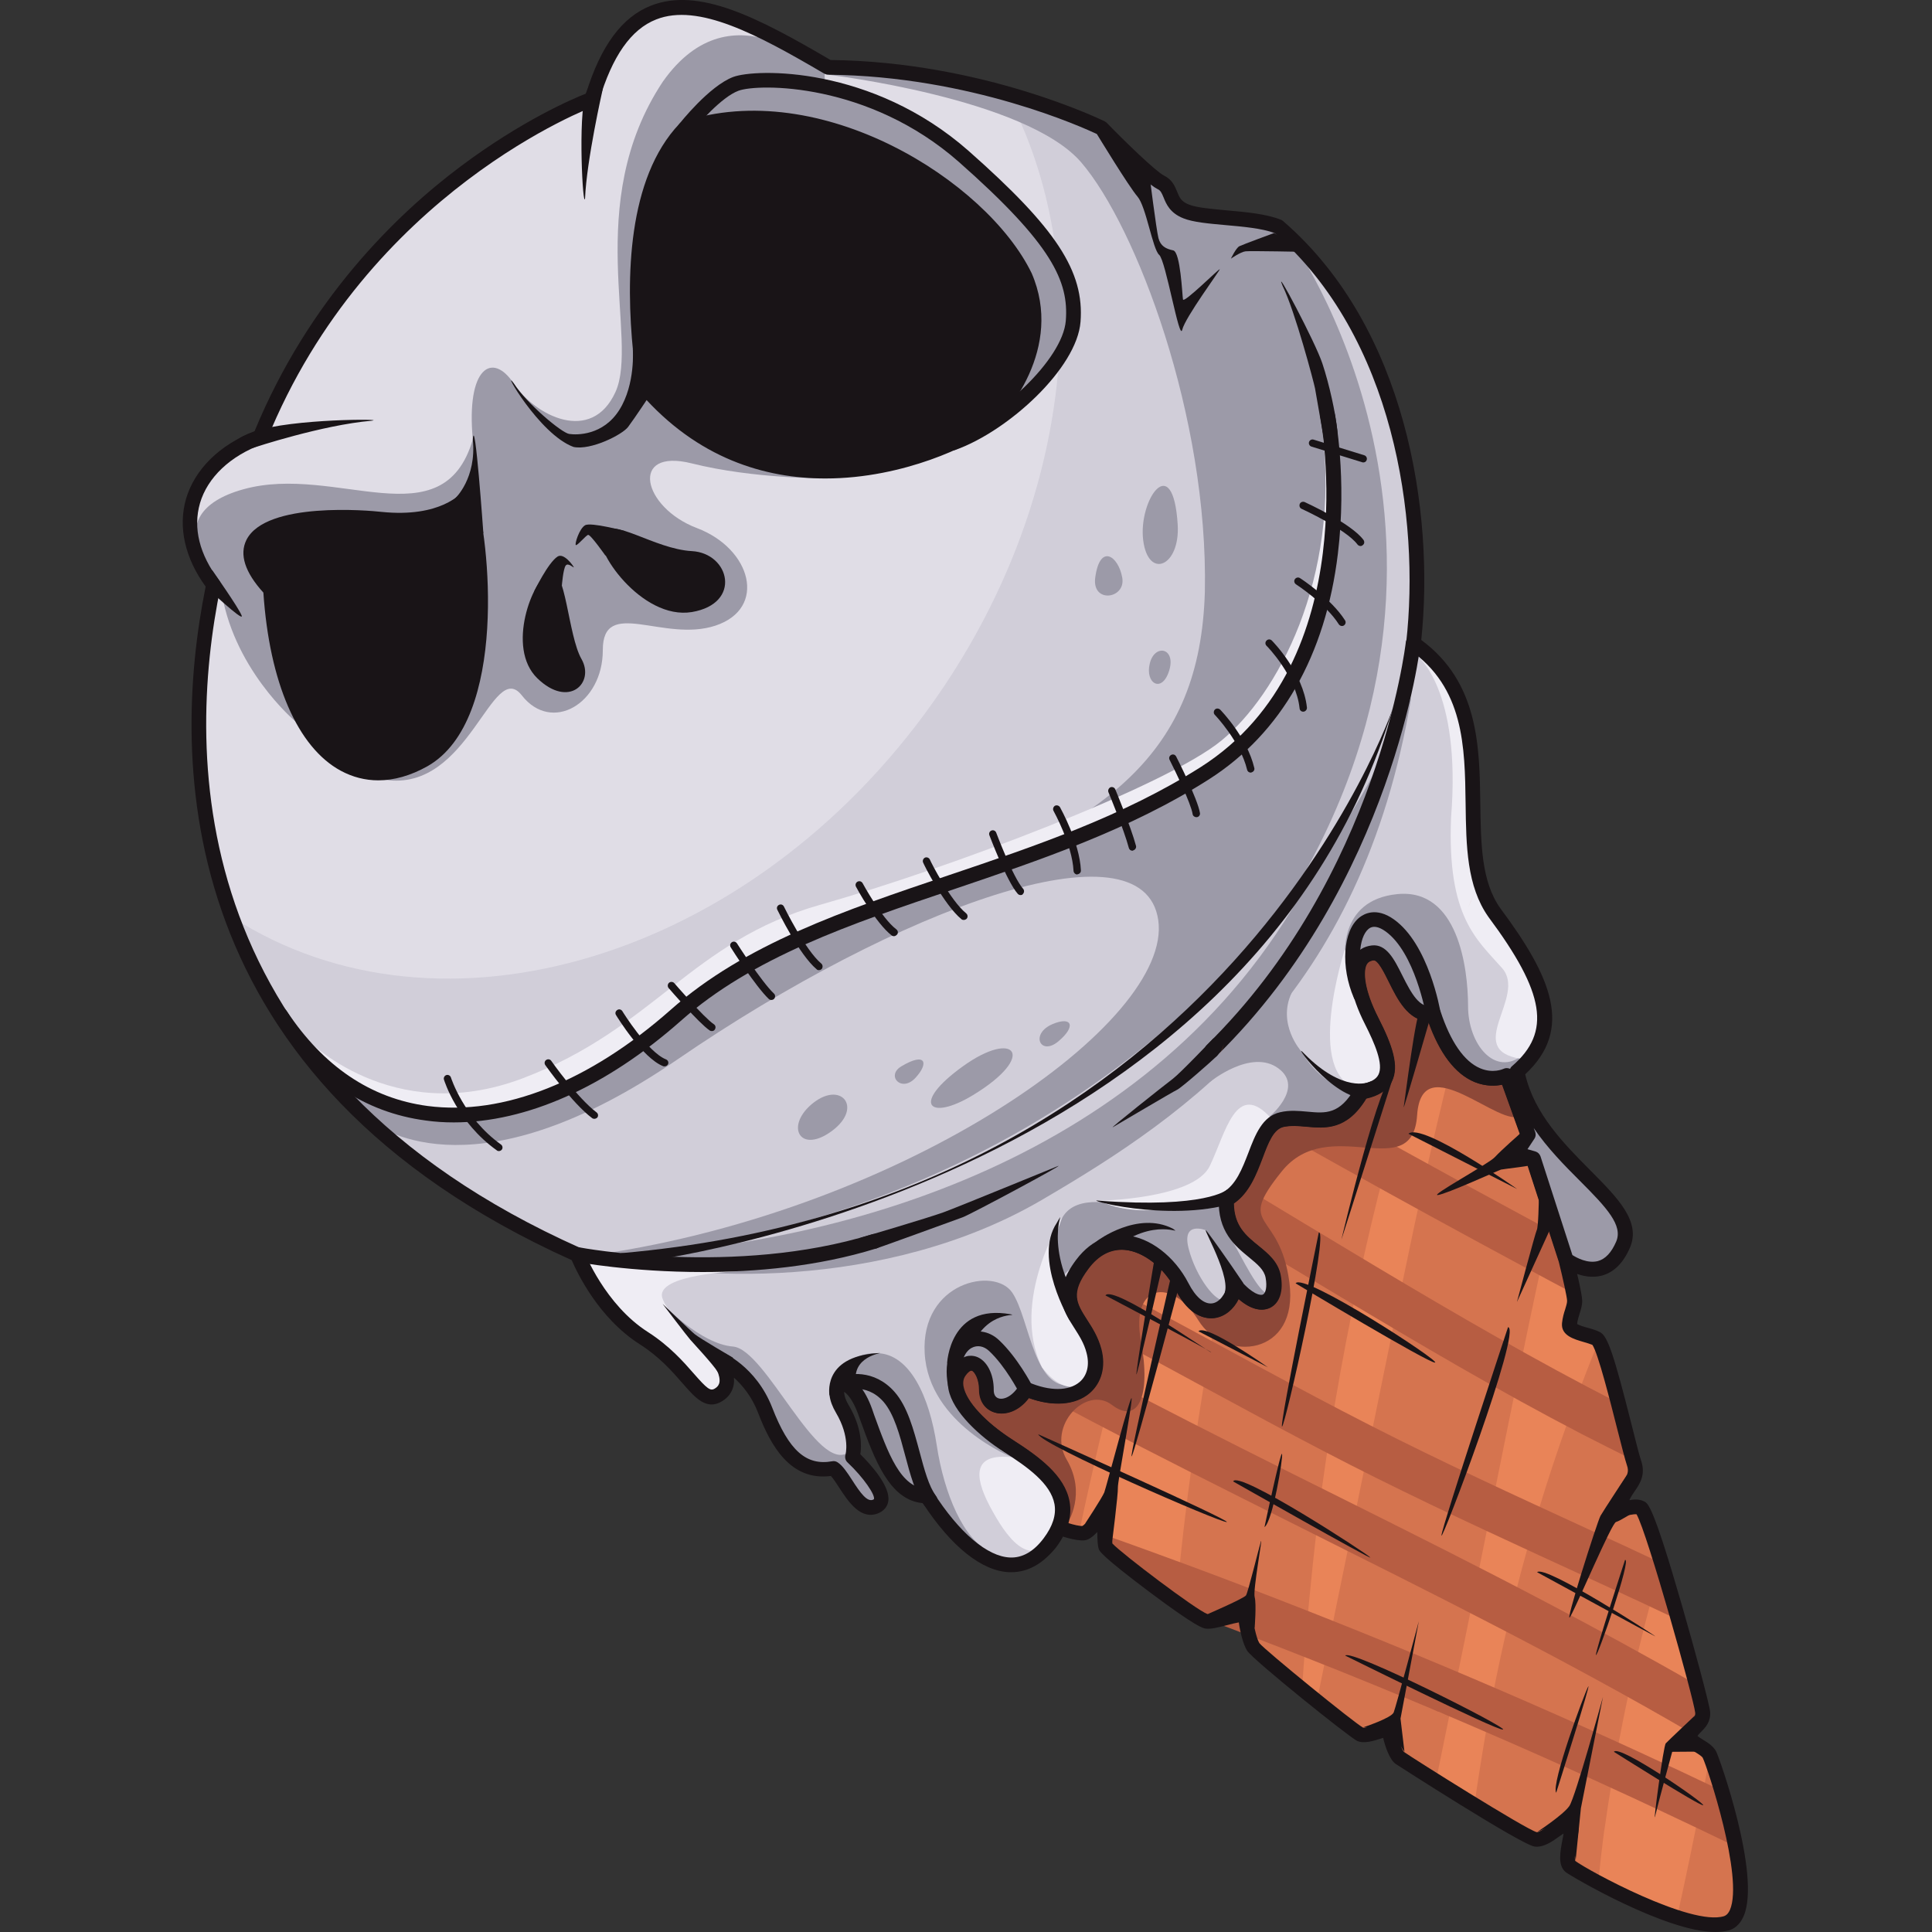 <?xml version="1.0" encoding="utf-8"?>

<svg version="1.1" id="Слой_1" xmlns="http://www.w3.org/2000/svg" xmlns:xlink="http://www.w3.org/1999/xlink" x="0px" y="0px"
	 viewBox="0 0 1024 1024" style="enable-background:new 0 0 1024 1024;" xml:space="preserve">
<rect x="0" y="0" width="1024" height="1024" fill="#333333" stroke="none"/>
<style type="text/css">
	.st0{fill:#E98458;}
	.st1{opacity:0.56;}
	.st2{fill:#C66847;}
	.st3{fill:#B75D42;}
	.st4{fill:#8E4838;}
	.st5{fill:#191417;}
	.st6{fill:#D1CED9;}
	.st7{opacity:0.48;fill:#EFEDF4;}
	.st8{fill:#9C9AA8;}
	.st9{fill:#EFEDF4;}
</style>
<g>
	<path class="st0" d="M915,1019.3c-6.1,1.9-15.7,0.2-26.2-3.2c-14.3-4.6-30.4-12.3-41.7-18.4c-7.8-4.2-13.4-7.6-14.7-8.6
		c-4.5-3.6,2.7-20.7,0-22.9c-2.7-2.3-12.6,9.4-18.4,8.5c-2.7-0.4-17.1-8.9-32.5-18.3c-7-4.3-14.1-8.7-20.3-12.6
		c-10.2-6.4-18.1-11.5-19.1-12.2c-3.2-2.2-5.8-13.9-5.8-15.3c0-1.4-11.2,4.5-15.3,2.7c-1.7-0.7-11.8-8.6-22.9-17.6
		c-2.6-2.1-5.2-4.3-7.9-6.4c-12.7-10.4-24.7-20.6-25.8-22.3c-0.9-1.4-1.7-3.6-2.3-6.1c-1-3.9-1.7-8.2-1.7-10.1
		c0-2.7-11.7,1.6-18.1,2.5c-1,0.2-1.9,0.2-2.6,0.2c-0.9-0.1-3.4-1.5-6.9-3.7c0,0,0,0,0,0c-2.7-1.7-5.9-4-9.4-6.5
		c-15.5-11.1-36.4-27.4-37.1-29.4c-0.4-0.9-0.5-3.4-0.5-6.3c0-6.2,0.5-14.4,0.5-14.4s-4.6,7.8-8.5,11.6c-1.2,1.1-2.2,1.8-3.1,1.9
		c-0.7,0.1-1.6,0-2.5-0.1c-2.7-0.3-6-1.3-8.3-2.1c-1.5-0.5-2.6-0.9-2.6-0.9c0.6-1.4,1.1-2.8,1.4-4.1c4.3-17.3-12.9-29.5-28.2-39.3
		c-8-5.1-15.2-11.2-20.3-17.2c-6.8-8.2-9.8-16.3-5.7-22.1c4.2-6,8.5-5.3,11.3-1.5c2,2.7,3.3,6.9,3.3,11.3c0,10.8,13.4,12.1,20.7-0.6
		c2.5,1.1,4.9,1.9,7.2,2.5c15.3,4.2,26.2-1.3,29.1-11.1c1-3.4,1-7.3-0.1-11.5c-1.7-6.7-5.3-11.7-8.3-16.5c-4.7-7.5-7.8-14.4,0-26.4
		c0.6-1,1.4-2,2.2-3.1c10.5-14,24.5-13.9,36-6.8c6.9,4.2,12.9,10.9,16.9,18.7c5.9,11.4,12.9,14.3,18.6,12.3h0
		c4.6-1.6,8.3-6.6,9.5-13c13.4,15.4,22.8,9.4,20.1-4.7c-1.8-9.6-13.1-13.1-19.8-22.5c-0.4-0.6-0.8-1.2-1.2-1.8
		c-2.5-4.2-4.1-9.4-3.8-16.5c3.2-1.8,5.8-4.4,7.9-7.4c0.8-1.2,1.6-2.5,2.3-3.8c5.1-9.3,7.4-21,12.9-27.1c1.7-1.9,3.8-3.3,6.3-3.9
		c10.6-2.4,20.8,3.2,30.7-2.3c3.9-2.1,7.7-5.9,11.4-12.5c20.1-3.4,14.7-19,5.4-37.5c-9.4-18.5-11-34.8,0.5-36.2
		c11.2-1.3,14,32.9,30.8,32.3c0.5,0,1,0,1.5-0.1c3.2,9.8,6.9,16.9,10.7,22c13.4,18.1,28.1,10.8,28.1,10.8l7.7,21.2l3.7,10.3l-6.7,10
		l9.4,2.7l10,30.8l3.1,9.6l4.3,13.2c0,0,2.9,11.4,4.1,18c0.3,1.7,0.5,3.1,0.5,3.8c0,3.6-2.3,7.2-2.7,12.1c-0.5,4.9,9.4,5.4,14.4,7.9
		c0.3,0.2,0.7,0.5,1.1,1.1c2.7,4.2,6.7,18.6,10.4,32.9c3.2,12.4,6.2,24.8,7.8,30.2c0.2,0.6,0.4,1.1,0.5,1.6c3.1,9-4.9,12.6-6.7,20.1
		c-1.8,7.5,5.4,1.5,10.3,3.7c1.7,0.8,6.1,13.2,11.1,29.3v0c2.9,9.3,6,19.8,8.9,30.1c3.6,12.8,7,25.2,9.4,34.3
		c2.1,7.9,3.4,13.3,3.4,14.5c0.4,5.5-4.3,7-6.4,10.9c-0.1,0.3-0.2,0.5-0.3,0.8c-1.8,4.5,8.1,6.3,10.3,10.8c0.1,0.1,0.1,0.3,0.2,0.5
		c0.9,2.2,3.4,9.3,6.3,18.7c2.6,8.7,5.4,19.3,7.4,29.6C923.6,998,924.4,1016.4,915,1019.3z"/>
	<g class="st1">
		<path class="st2" d="M609.6,663.1c-12.3,40.6-22.7,81.8-32,123.3c-1.9,8.7-3.9,17.4-5.7,26.1c-4.5-0.6-10.9-3-10.9-3
			c8.3-19.6-10.3-32.8-26.9-43.4c-8-5.1-15.2-11.2-20.3-17.2c1.8-7.9,3.7-15.8,5.6-23.6c2,2.7,3.3,6.9,3.3,11.3
			c0,10.8,13.4,12.1,20.7-0.6c24.8,10.7,40.8-2,36.2-20.1c-4.7-18.1-22.9-23.8-6.1-46C584.1,655.9,598,656,609.6,663.1z"/>
		<path class="st2" d="M758.3,537.2c-0.6,1.7-1.1,3.4-1.7,5.1c-26.1,80.6-44.5,163.6-56.1,247.5c-3.5,26.5-6.3,53.1-8.5,79.8
			c-0.7,8.5-1.3,17-1.9,25.5c-12.7-10.4-24.7-20.6-25.8-22.3c-2.3-3.6-4-13-4-16.2c0-3.1-15.7,3.2-20.7,2.7
			c-1.7-0.2-8.3-4.4-16.3-10.2c4.8-51.3,11.9-102.6,21.5-153.2l0.4-1.9h0c2.7-14,5.5-28,8.6-42c2-9.3,4.2-18.5,6.4-27.7
			c6.7-12.3,8.5-28.6,19.3-31c14.7-3.4,28.8,8.7,42.2-14.7c20.1-3.4,14.7-19,5.4-37.5c-9.4-18.5-11-34.8,0.5-36.2
			C738.7,503.7,741.5,537.9,758.3,537.2z"/>
		<path class="st2" d="M812.6,614.1l10,30.8c-16.2,73.2-30.5,146.8-45.4,220.2c-5.4,26.3-10.7,52.5-16.1,78.8
			c-10.2-6.4-18.1-11.5-19.1-12.2c-3.2-2.2-5.8-13.9-5.8-15.3c0-1.4-11.2,4.5-15.3,2.7c-1.7-0.7-11.8-8.6-22.9-17.6
			c5.3-25.8,10.5-51.6,15.8-77.3c7.9-38.6,15.7-77.2,23.6-115.7c7.8-38,15.6-76,24.5-113.8c2.8-11.8,5.6-23.7,8.7-35.5
			c13.4,18.1,28.1,10.8,28.1,10.8l11.4,31.5l-6.7,10L812.6,614.1z"/>
		<path class="st2" d="M880.7,828.5c-4.4,15.2-8.5,30.5-12.2,45.9c-7.6,31.5-13.6,63.3-18.1,95.3c-0.1,0.4-0.1,0.7-0.2,1.1
			c-1.2,9-2.2,18-3.1,27c-7.8-4.2-13.4-7.6-14.7-8.6c-4.5-3.6,2.7-20.7,0-22.9c-2.7-2.3-12.6,9.4-18.4,8.5
			c-2.7-0.4-17.1-8.9-32.5-18.3c1.5-10.8,3.2-21.6,5-32.3c5.2-30.8,11.8-61.4,19.8-91.5c8-30,17.4-59.7,28.2-88.9
			c4.1-11.1,8.4-22.2,12.9-33.2c5.4,8.3,15.8,56.3,18.7,64.7c3.1,9-4.9,12.6-6.7,20.1c-1.8,7.5,5.4,1.5,10.3,3.7
			C871.3,799.9,875.7,812.3,880.7,828.5z"/>
		<path class="st2" d="M906.3,930.4c3.4,8,28.5,82.8,8.8,88.9c-6.1,1.9-15.7,0.2-26.2-3.2c5-22.7,9.7-45.4,14.1-68.1
			C904.1,942.1,905.2,936.3,906.3,930.4z"/>
	</g>
	<g>
		<path class="st3" d="M865.5,773.7c-9.1-4.4-18.1-9-27.1-13.6c-43.7-22.7-86.2-47.8-128.5-73.1c-18.4-11-36.7-22-55.1-33.1
			c-0.4-0.6-0.8-1.2-1.2-1.8c-2.5-4.2-4.1-9.4-3.8-16.5c3.2-1.8,5.8-4.4,7.9-7.4c2.3,1.4,4.6,2.7,6.8,4.1
			c42.9,25.8,85.6,51.9,129.2,76.6c21.1,12,42.4,23.6,63.9,34.6C861,756,863.9,768.3,865.5,773.7z"/>
		<path class="st3" d="M834.1,685.6c-8.3-4.4-16.7-8.9-25-13.4c-32.7-17.6-65.3-35.4-97.7-53.5c-12.8-7.1-25.5-14.3-38.3-21.5
			c1.7-1.9,3.8-3.3,6.3-3.9c10.6-2.4,20.8,3.2,30.7-2.3c22.6,12.6,45.3,25.2,68,37.6c15.8,8.6,31.7,17.2,47.6,25.8l4.3,13.2
			C830,667.7,832.9,679.1,834.1,685.6z"/>
		<path class="st3" d="M889.6,858.6c-24.4-11.6-48.9-22.8-73.5-34.1c-38.6-17.8-77.1-35.8-114.8-55.5c-39.2-20.4-77.8-42-116.9-62.7
			c-4.4-2.3-8.7-4.6-13.1-6.9c-4.7-7.5-7.8-14.4,0-26.4c12.7,6.5,25.4,13.2,38,20c39,20.9,77.6,42.4,117,62.5
			c38,19.4,76.8,37.2,115.5,55c13,5.9,25.9,11.9,38.8,18C883.6,837.8,886.7,848.3,889.6,858.6z"/>
		<path class="st3" d="M896,918.3c-33.3-19.4-67.2-37.7-101.3-55.4c-35.8-18.6-72-36.6-108.1-54.7c-36-18-71.9-36-107.6-54.7
			c-9.5-5-19-10-28.4-15.1c15.3,4.2,26.2-1.3,29.1-11.1c8.2,4.3,16.3,8.6,24.5,12.8c35.7,18.5,71.7,36.5,107.7,54.4
			c36.1,18,72.2,36.1,107.9,54.9c26.6,14,53.1,28.4,79.2,43.4c2.1,7.9,3.4,13.3,3.4,14.5C902.9,912.9,898.1,914.4,896,918.3z"/>
		<path class="st3" d="M919.9,978.7c-25.2-12.2-50.5-24.1-76-35.7c-19.3-8.8-38.7-17.4-58.2-25.8c-4.9-2.1-9.9-4.3-14.9-6.4
			c-2.4-1-4.8-2-7.2-3.1c-0.4-0.2-0.8-0.4-1.3-0.5c0,0,0,0,0,0c0,0-0.1,0-0.1,0c0,0,0,0,0,0h0c0,0,0,0,0,0c0,0-0.1,0-0.1,0
			c-0.1,0-0.2-0.1-0.2-0.1h0c-0.1,0-0.1,0-0.2-0.1c-1.1-0.5-2.3-1-3.4-1.5c-9.8-4.1-19.6-8.2-29.4-12.2c-22.2-9.1-44.5-17.9-67-26.5
			c-6.6-2.5-13.2-5.1-19.8-7.5c-3.2-1.2-6.3-2.4-9.5-3.5c0,0,0,0,0,0c-2.7-1.7-5.9-4-9.4-6.5c-15.5-11.1-36.4-27.4-37.1-29.4
			c-0.4-0.9-0.5-3.4-0.5-6.3c15.6,5.5,31.1,11.2,46.6,16.9c39.8,14.8,79.2,30.3,118.4,46.5c39.8,16.5,79.2,33.7,118.4,51.7
			c14.6,6.7,29.1,13.5,43.5,20.4C915.1,957.7,917.9,968.3,919.9,978.7z"/>
		<path class="st4" d="M806.2,591.1c-10.1,8.3-52.6-37.2-55.1,0c-2.5,37.2-46.6-1.4-71.7,29.7c-25.1,31.1-1.1,19.7,4,58.9
			c5.2,39.1-34.3,42.9-48.3,20c-14.1-22.8-36-19.4-30.4,10.9c5.6,30.3-1.8,44.4-15.4,34c-13.6-10.4-34.5,11.1-23.9,29.1
			c10.6,18,0.5,33.4,0.5,33.4l-2.4,3.3c-1.5-0.5-2.6-0.9-2.6-0.9c0.6-1.4,1.1-2.8,1.4-4.1c4.3-17.3-12.9-29.5-28.2-39.3
			c-8-5.1-15.2-11.2-20.3-17.2c-6.8-8.2-9.8-16.3-5.7-22.1c4.2-6,8.5-5.3,11.3-1.5c2,2.7,3.3,6.9,3.3,11.3
			c0,10.8,13.4,12.1,20.7-0.6c2.5,1.1,4.9,1.9,7.2,2.5c15.3,4.2,26.2-1.3,29.1-11.1c1-3.4,1-7.3-0.1-11.5
			c-1.7-6.7-5.3-11.7-8.3-16.5c-4.7-7.5-7.8-14.4,0-26.4c0.6-1,1.4-2,2.2-3.1c10.5-14,24.5-13.9,36-6.8c6.9,4.2,12.9,10.9,16.9,18.7
			c5.9,11.4,12.9,14.3,18.6,12.3h0c4.6-1.6,8.3-6.6,9.5-13c13.4,15.4,22.8,9.4,20.1-4.7c-1.8-9.6-13.1-13.1-19.8-22.5
			c-0.4-0.6-0.8-1.2-1.2-1.8c-2.5-4.2-4.1-9.4-3.8-16.5c3.2-1.8,5.8-4.4,7.9-7.4c0.8-1.2,1.6-2.5,2.3-3.8c5.1-9.3,7.4-21,12.9-27.1
			c1.7-1.9,3.8-3.3,6.3-3.9c10.6-2.4,20.8,3.2,30.7-2.3c3.9-2.1,7.7-5.9,11.4-12.5c20.1-3.4,14.7-19,5.4-37.5
			c-9.4-18.5-11-34.8,0.5-36.2c11.2-1.3,14,32.9,30.8,32.3c0.5,0,1,0,1.5-0.1c3.2,9.8,6.9,16.9,10.7,22
			c13.4,18.1,28.1,10.8,28.1,10.8L806.2,591.1z"/>
	</g>
	<path class="st5" d="M909.1,1024c-26.3,0-76.7-29.7-79.2-31.7c-4.4-3.5-3-10.7-1.7-17.6c0.2-0.9,0.4-1.9,0.5-2.9
		c-0.6,0.4-1.1,0.8-1.6,1.1c-4.3,3.1-9.1,6.5-13.8,5.8c-7.5-1.2-73-43.4-73.6-43.8c-3.2-2.3-5.5-9.1-6.6-13.8
		c-5.5,1.8-10.3,3.2-13.8,1.6c-3.9-1.7-55.3-43-58.3-47.8c-2.2-3.5-3.8-10.5-4.4-15c-1.8,0.3-4.2,0.9-6,1.4
		c-5.4,1.4-8.8,2.2-11.4,1.9c-1.3-0.1-4.6-0.4-30.2-19.6c-25.3-19-26.3-21.6-26.6-22.5c-0.6-1.6-0.8-5.1-0.8-9.1
		c-2.3,2.4-4.6,4.2-6.8,4.4c-4.7,0.5-13.5-2.6-15.2-3.3c-1-0.4-1.8-1.1-2.2-2.1c-0.4-1-0.4-2.1,0-3.1c6.9-16.2-8.1-27.5-25.4-38.6
		c-12.6-8.1-27-21.1-29.3-33.2c-0.8-4.4-0.1-8.4,2.3-11.7c4.8-6.8,9.8-6.4,12.3-5.6c5.6,1.8,9.4,9.1,9.4,17.8c0,1.7,0.5,3.8,2.7,4.4
		c2.9,0.8,7.5-1.4,10.8-7c1-1.7,3.1-2.4,4.9-1.6c11.2,4.8,21.3,4.8,27.1-0.1c4-3.4,5.4-9,3.7-15.4c-1.3-5.2-4-9.3-6.6-13.4
		c-5.9-9.2-11.9-18.7,1.1-36c8.9-11.8,19.2-13.6,26.2-13c12.8,1.1,25.9,11.1,33.3,25.4c3.8,7.4,8.4,11.3,12.6,10.7
		c3.8-0.5,7.1-4.8,8.2-10.3c0.3-1.5,1.4-2.7,2.8-3c1.4-0.4,3,0.1,4,1.2c6.4,7.4,10.6,8.2,11.9,7.5c1.4-0.7,2.3-4,1.4-8.9
		c-0.8-4.2-4.3-7.1-8.8-10.7c-7.4-6.1-16.7-13.6-16-31c0.1-1.4,0.8-2.6,2-3.3c7.1-4,10.4-12.7,13.7-21.2c3.6-9.5,7.4-19.3,16.8-21.4
		c5.1-1.2,9.8-0.7,14.5-0.3c9.5,0.9,17.1,1.6,25.2-12.6c0.6-1,1.6-1.7,2.8-1.9c5.1-0.9,8.3-2.5,9.6-5.1c2.8-5.6-2-16.6-7.1-26.7
		c-7.8-15.3-10-28.3-6.1-35.5c2-3.6,5.3-5.8,9.7-6.3c7.8-0.9,12,7.6,16.1,15.7c5.1,10.2,9.2,17.4,16,16.4c1.9-0.3,3.7,0.8,4.3,2.7
		c5.3,16.1,12.5,26.6,21,30.2c6.8,2.9,12.2,0.4,12.4,0.3c1-0.5,2.2-0.5,3.2-0.1c1,0.4,1.8,1.2,2.2,2.3l11.4,31.5
		c0.4,1.2,0.3,2.5-0.4,3.5l-3.7,5.6l4.2,1.2c1.3,0.4,2.2,1.3,2.6,2.6l17.4,53.5c0,0.1,0.1,0.2,0.1,0.3c1.1,4.4,4.7,19,4.7,22.7
		c0,2.4-0.7,4.6-1.4,6.8c-0.5,1.7-1.1,3.5-1.3,5.4c0.9,0.7,3.9,1.6,5.8,2.1c2.2,0.6,4.5,1.3,6.4,2.3c4,2.1,7.3,11.8,16.8,49.5
		c2.1,8.5,4,15.8,4.9,18.5c2.6,7.5-0.7,12.4-3.4,16.3c-1.1,1.6-2.1,3.1-2.8,4.7c2.2-0.4,5-0.7,7.7,0.6c2.2,1,4.9,2.2,20.2,55.3
		c6.8,23.5,14.6,52.5,14.9,56.3c0.4,5.3-2.5,8.3-4.6,10.4c-0.8,0.8-1.6,1.6-2.1,2.4c0.7,0.6,1.9,1.3,2.8,1.9
		c2.6,1.6,5.6,3.4,7.1,6.3c1.8,3.5,23.8,65.6,14.6,87.2c-2.1,5-5.5,7-8,7.7C914.1,1023.7,911.7,1024,909.1,1024z M834.9,986.3
		c6.6,5,61.4,34.8,78.9,29.3c0.8-0.3,2-0.9,3.1-3.3c7.4-17.2-12-75.8-14.4-80.6c-0.5-0.9-2.6-2.2-4.1-3.1c-3.2-2-8.6-5.2-6.4-10.9
		c1-2.5,2.7-4.2,4.1-5.6c1.9-1.9,2.5-2.7,2.4-4.3c-0.8-7.4-25.4-95.4-31.1-105.2c-0.9-0.1-2.2,0.1-3.3,0.3c-2.2,0.4-5.3,1-7.5-1.3
		c-2.2-2.4-1.4-5.8-1.1-7.1c0.8-3.5,2.7-6.2,4.3-8.6c2.6-3.8,3.8-5.7,2.5-9.3c-1-3-2.8-10.1-5.1-19.1c-3.6-14.2-10.2-40.4-13.2-44.7
		c-1.2-0.5-2.9-1-4.6-1.5c-5.1-1.5-12.1-3.4-11.5-10c0.3-2.9,1-5.3,1.7-7.4c0.5-1.7,1-3.2,1-4.4c0-1.9-2.3-12.2-4.4-20.7l-16.7-51.4
		l-7.4-2.1c-1.2-0.3-2.2-1.2-2.6-2.4c-0.4-1.2-0.3-2.5,0.4-3.5l5.6-8.4l-9.4-26.1c-3.4,0.7-8.7,1-14.6-1.4
		c-10.3-4.3-18.5-15.1-24.6-32.2c-10.7-0.5-16.3-11.7-20.8-20.8c-2.5-5-5.8-11.8-8.2-11.5c-2.3,0.3-3.2,1.3-3.7,2.2
		c-1.9,3.6-1.5,13.2,6.2,28.2c7.3,14.3,11.3,25.6,7.1,33.8c-2.3,4.5-6.8,7.5-13.5,9c-10.3,16.9-21.7,15.8-31.8,14.9
		c-4.2-0.4-8.1-0.7-12,0.1c-5.4,1.2-8.1,8.3-11.2,16.6c-3.3,8.6-7,18.4-15.2,24c0.2,12,6.5,17.1,13.1,22.5c5,4.1,10.2,8.3,11.6,15.4
		c1.6,8.4-0.5,14.9-5.6,17.4c-2.9,1.4-8.6,2.3-16.6-4.7c-2.7,5.5-7.3,9.3-12.6,10.1c-4.5,0.7-13.2-0.4-20.7-14.9
		c-6.1-11.8-17-20.3-27-21.2c-7.4-0.6-13.9,2.7-19.3,9.9c-9.8,13-6.4,18.3-0.8,27.1c2.8,4.3,5.9,9.2,7.6,15.6
		c2.4,9.3,0.1,17.8-6.2,23.3c-7.5,6.4-19.4,7.3-32.2,2.6c-5.4,7.2-12.5,9.2-17.7,7.8c-5.2-1.4-8.5-6-8.5-12c0-5.6-2.3-9.7-4-10.3
		c-0.8-0.3-2.2,0.8-3.5,2.7c-1.1,1.5-1.4,3.4-1,5.7c1.5,8,11.7,19,25.8,28.1c13.5,8.7,35.7,22.9,29.8,44.3c3.1,1,6.3,1.7,7.7,1.6
		c1.7-0.9,5.8-6.2,8.9-11.6c0.9-1.6,2.8-2.3,4.5-1.8c1.7,0.5,2.9,2.2,2.8,4c-0.5,7.3-0.7,16.1-0.3,18.7c4.9,5.3,44.2,35.1,50.4,37.4
		c1.6,0,5.6-1,8.6-1.7c7.5-1.9,11.2-2.7,13.7-0.7c1.1,0.9,1.8,2.2,1.8,3.7c0,2.7,1.7,11.4,3.4,14.1c2.9,3.7,50.3,42.3,55,44.8
		c1.3,0.3,6.3-1.4,8.2-2c3.6-1.2,5.6-1.9,7.6-0.5c1,0.7,1.7,2.1,1.7,3.3c0.2,2.1,2.7,10.7,4.2,12.1c4.9,3.5,64.2,40.8,70.3,42.5
		c1.3,0.2,5.8-3,7.9-4.5c4.5-3.2,8.7-6.2,12.3-3.2c2.9,2.5,2.1,6.8,1,12.8C835.3,978.9,834.3,984.7,834.9,986.3z M589.4,817.7
		L589.4,817.7z M843.9,712.6L843.9,712.6C843.9,712.6,843.9,712.6,843.9,712.6z"/>
	<path class="st6" d="M860.2,659.7c-10,23.4-30.1,8-30.1,8l-17.4-53.5l-9.4-2.7l6.7-10l-11.4-31.5c0,0-24.1,12.1-38.8-32.8
		c-18.1,2.7-20.8-33.5-32.3-32.1c-11.5,1.3-9.9,17.7-0.5,36.2c9.4,18.5,14.7,34.1-5.4,37.5c-13.4,23.4-27.5,11.4-42.2,14.7
		c-14.7,3.4-12.7,32.8-29.5,42.2c-1,25.7,22.1,26.8,24.8,40.8c2.7,14.1-6.7,20.1-20.1,4.7c-2.7,14.1-17.4,21.4-28.1,0.7
		c-10.7-20.8-36.2-34.1-53-11.9c-16.8,22.3,1.4,27.9,6.1,46c4.7,18.1-11.4,30.8-36.2,20.1c-7.3,12.7-20.8,11.4-20.7,0.6
		c0-10.8-7.4-20-14.6-9.9c-7.2,10.2,7.2,27.3,25.9,39.4c16.5,10.6,35.2,23.9,26.9,43.4c-1.1,2.6-2.7,5.3-4.8,8.1
		c-18.1,24.1-43.5,8.7-64.9-24.8c-17.4,0-24.8-22.8-32.8-44.9c-8-22.1-20.8-16.1-12.1-1.3c8.7,14.7,5.4,25.4,5.4,25.4
		s22.8,21.4,12.7,26.1c-10.1,4.7-16.7-16.1-22.8-20.1c-18.1,3.3-28.1-10.1-36.1-30.8c-8-20.8-24.8-27.5-24.8-27.5s10,13.4,0,19.4
		c-10.1,6-15.4-14.7-39.5-30.1c-24.1-15.4-35.1-44.2-35.1-44.2c-47.2-21-83.7-45.7-111.9-72.3c0,0-0.1-0.1-0.1-0.1
		c-0.6-0.6-1.2-1.1-1.8-1.7c0,0,0,0,0,0c-34.7-33.2-56.4-69.3-69.4-104.8c-25.3-68.9-18.1-135.8-9.9-176.1
		c-24.7-32.2-10.7-65.4,24.7-78.3C192.5,96.5,313.7,52.5,313.7,52.5C335.6-21,382.2,2.3,439.1,35.7c2.2,0,4.3,0.1,6.5,0.1
		c33.9,0.9,64.3,7.1,87.9,13.7c31,8.7,50.2,18.3,50.2,18.3s24.8,25.4,31.5,28.8c6.7,3.4,3.4,11.4,13.4,15.4c10.1,4,35.5,2.7,48.9,8
		C745.7,179,755.7,281.4,749,341c1.3,0.9,2.5,1.8,3.7,2.7c46.9,36.8,13.7,103.9,39.2,139.9c11.2,15,19.5,28.1,23.7,39.9
		c6.1,17.1,3.4,31.3-11.6,44.4c5.4,28.3,29.7,47.8,44.9,64.2C858.1,642,864,650.8,860.2,659.7z"/>
	<path class="st7" d="M494.4,372.4C398.2,508,233.9,557.5,123,486.1c-25.3-68.9-18.1-135.8-9.9-176.1
		c-24.7-32.2-10.7-65.4,24.7-78.3C192.5,96.5,313.7,52.5,313.7,52.5C335.6-21,382.2,2.3,439.1,35.7c2.2,0,4.3,0.1,6.5,0.1
		c33.9,0.9,64.3,7.1,87.9,13.7C581.3,139,569.4,266.6,494.4,372.4z"/>
	<g>
		<path class="st8" d="M358.5,73.5l31.7-28.7c0,0,73.8-14.9,136.1,52c46.9,48.6,61.4,81.8,7.5,116.4
			C478.8,248.1,358.5,73.5,358.5,73.5z"/>
		<path class="st8" d="M748,369.6c-26.3,158-117.3,220.5-196,266.5c-82.2,48-189,44-235,28.8c163.8-24.1,304.7-123.1,296.9-177.2
			c-7.8-54.1-138.3-6.1-254.8,73.8c-104.4,71.6-155.2,38.9-164.7,31.4c0,0-0.1-0.1-0.1-0.1c-1-0.8-1.5-1.4-1.5-1.4s0,0-0.2-0.3
			c0,0,0,0,0,0c-0.7-1-3.6-5.1-14.9-21.3c80.9,47.8,153.8-8.9,153.8-8.9s44.6-48.6,149.7-86.3c105.9-37.7,154.9-75.3,157.4-160.9
			c1.9-92.8-36.4-193.7-65.5-227.6C543.8,52,439,39.6,439,39.6l6.5-3.8c78.5,2.2,138.1,32,138.1,32s24.8,25.4,31.5,28.8
			c6.7,3.4,3.4,11.4,13.4,15.4c10.1,4,35.5,2.7,48.9,8c4.5,3.9,8.7,7.9,12.7,12.1c-2.5-1.5-4-2.2-4-2.2S812.6,309.2,659,512.2
			C699.6,461.5,728.9,413.8,748,369.6z"/>
		<path class="st8" d="M559.1,681.8c0,0-4.6-23.2,4.1-36.7c7.6-12.7,28.3-6.9,39.2-5.2c10.9,1.7,45.6-3.4,45.1-2.8
			c-0.5,0.6,1,12.2,5.9,21.1c5.2,8.9,13,25.7,18.7,27.8c-2.1,5.9-12.7,2.8-17.3-4.9c1.8,3.7-15.6-29-15.6-29s-13.1-5.4-9.2,9.7
			c3.9,15.1,14.6,29,19.2,27.2c-9.6,5.6-14.8,1.5-23.6-9.5c-8.8-11-20.3-29.8-41.2-18.5S559.1,681.8,559.1,681.8z"/>
		<path class="st8" d="M689.6,557.1c0,0-12.8-14.3-5-30.9c-2.1-7.4-43.5,47.4-43.5,47.4s21.9-18,36.4-7.4s-5.7,26.6-5.7,26.6l39-2.2
			l9.1-11.3C720.1,579.3,701.6,577.7,689.6,557.1z"/>
		<path class="st8" d="M713.1,508.9c0,0-4.7-31.8,27.5-35s37.5,39.3,37.5,59.4c0,20.2,14.3,37.7,29,25.9c-5.6,13-23,14.7-35.1,1.9
			c-12.1-12.7-16.1-23.3-16.1-23.3s-14.3-14.5-19.5-25.6S717.7,501.8,713.1,508.9z"/>
		<path class="st8" d="M808.9,586.8c0.4,1.1,1.1,14.6,1.1,14.6l-10.4,11.4l13,1.3l17.4,53.5c0,0,19.6,10.1,27.4-2.9
			c7.7-13-4-29.8-8.5-32.7S808.9,586.8,808.9,586.8z"/>
		<path class="st8" d="M117,310.8c0,0-37.1-37.9,12.1-51.5c49.1-13.6,105.6,27.7,121.5-26.4c-3.6-38.3,10.4-46.7,21.7-29.6
			s41.2,32.3,53.9,4.5c12.7-27.8-17.8-99.8,25.1-164.5c37.1-52.7,85.8-4.3,85.8-4.3v69.6l0.4,144.9c0,0-37.7,0.4-70.9-7.9
			s-26.2,23.3,2.8,34.3s37.3,42.6,9.8,51.7s-59.8-15.4-59.7,13c0,28.4-27.1,44.2-42.9,24s-27.7,51.5-72.5,44.7
			c-29.1-54.8-47.6-31-47.6-31S122.6,353.9,117,310.8z"/>
		<path class="st8" d="M536.5,772.4c0,0-44.3-17.5-46.4-55.2s37-46,46.4-32.1c9.5,13.9,11.5,55.1,33.8,48.5
			c-12,9.3-26.9,2.5-26.9,2.5s-19.4,15.8-20.5,5.1c-1.1-10.7-4.8-22.9-12.2-18.3C503.5,727.3,508.7,757,536.5,772.4z"/>
		<path class="st8" d="M441,732.7c0,0,6.4-16,23.9-15.5c17.4,0.4,27.7,23.1,31.6,48.9c3.9,25.8,14.4,50.3,28.1,56.1
			c-19.3-9.8-31.4-28.1-33.3-29.4c-1.9-1.3-20.6-4-29.1-34.2C457.1,736.5,441,732.7,441,732.7z"/>
		<path class="st8" d="M351.2,691.1c0,0,19.9,21.2,37.3,22.6c17.4,1.4,44.8,67.9,61.3,56c8.5,7,17.2,21.2,15.3,25.8
			c-1.9,4.6-11.1,2.8-13.9-2.8c-2.8-5.7-10.2-13.3-10.2-13.3s-18.9,6-28.2-16.9c-9.3-22.9-20.1-34.9-22.9-37
			C387.1,723.4,361.3,709.2,351.2,691.1z"/>
		<path class="st9" d="M314.9,682.6c-9.7-13.6-5.5-20.1,6.4-15.1c11.9,4.9,71.2,6.2,71.2,6.2s-45.8,1.5-41.4,14.4
			s34.7,36.1,30.8,47.7c-4.5,11-15.8-1.8-22.3-11.1C353.2,715.5,322.3,692.9,314.9,682.6z"/>
		<path class="st9" d="M536.5,772.4c-20.3-2.3-20.7,9.1-12,25.7c8.8,16.6,20.7,33.4,33.6,17.6S552,774.1,536.5,772.4z"/>
		<path class="st9" d="M563.1,645.1c0,0-28.1,44.4-10.8,79.6c15.4,20.1,28.7,6.5,27.5-2.2c-1.2-8.7-12.4-28.6-12.4-28.6
			S551.4,672.7,563.1,645.1z"/>
		<path class="st9" d="M582.6,636.4c0,0,50.2-0.8,58.6-18.4c8.5-17.6,13.9-46,32.6-25.2c-1.6,17.6-20.6,43.1-30.3,44.2
			S603.7,646.9,582.6,636.4z"/>
		<path class="st9" d="M712.8,503.2c0,0-21.9,67,7.3,73.8c16.4-0.1,18.8-10.3,11.4-23.8S712.8,503.2,712.8,503.2z"/>
		<path class="st9" d="M751.1,347.5c0,0,23.5,17.6,18,85.7c-2.2,53.3,13.9,64.9,27.1,80c13.2,15.1-20.9,43.1,9.9,48
			c16.9-8.7,13.9-42.5,1-55.1c-12.9-12.6-28.5-27-26.4-72C782.7,389.1,769.2,348.4,751.1,347.5z"/>
		<path class="st6" d="M699.8,454.4c0,0-106.3,177.6-355,209.8C456.3,656,624.6,608.8,699.8,454.4z"/>
		<path class="st9" d="M161.9,550.2c0,0,45.4,47.8,115.2,21.3s89.2-72.6,157.8-92c68.6-19.4,183.3-62.9,212.5-87
			c29.3-24,63.1-85.3,53.5-164.3c8.7,60.8,8.4,120.4-51.9,175.6c-53.1,37.7-181.9,69.4-215.6,87.7c-33.7,18.3-70.5,39.5-102.1,69.2
			C300.8,578.9,208.6,624.8,161.9,550.2z"/>
		<path class="st8" d="M515.6,580.5c-23.1,14-33.1,4.7-5.3-15.3C538,545.2,550.1,559.6,515.6,580.5z"/>
		<path class="st8" d="M558.1,542.7c-12.4,5.1-6.7,17.3,2.9,9.2S568,538.6,558.1,542.7z"/>
		<path class="st8" d="M429.9,585.5c-13.8,12-5.5,26.3,11.2,13.8C457.8,586.8,445.4,572.1,429.9,585.5z"/>
		<path class="st8" d="M477.7,565.2c-8.2,4.9,0,14,7.4,6.2C492.4,563.6,490.9,557.3,477.7,565.2z"/>
		<path class="st8" d="M624.2,278c1.4,22.3-15.7,29.4-18.3,8.2S621.7,238.2,624.2,278z"/>
		<path class="st8" d="M580.5,306.1c-1.9,14,16.4,11.4,14.3,0C592.8,294.8,583,287.7,580.5,306.1z"/>
		<path class="st8" d="M609.4,351.7c-2.6,10.6,6.5,16,10.3,3.7C623.4,343.2,611.9,341.1,609.4,351.7z"/>
	</g>
	<path class="st5" d="M536,833.3c-0.3,0-0.7,0-1,0c-14.5-0.5-30.8-13.5-45.9-36.6c-17.8-1.6-25.6-23.3-33.2-44.2l-1.1-3.1
		c-2.9-7.8-5.9-10.8-7.4-11.7c0,1.1,0.3,3.5,2.4,7c7.1,12,6.9,21.7,6.2,26.1c5.3,5.2,16.1,17,14.8,24.9c-0.4,2.7-2.1,4.8-4.7,6.1
		c-9.7,4.5-16.4-5.8-21.3-13.3c-1.5-2.3-3.1-4.8-4.4-6.2c-21.6,2.8-32-16.3-38.6-33.5c-3.3-8.6-8.4-14.7-12.8-18.6
		c0.1,1.4,0.1,2.8-0.2,4.1c-0.7,3.5-2.8,6.4-6.1,8.4c-8.3,5-14.2-1.8-21-9.6c-5.4-6.2-12.1-13.9-22.6-20.6
		c-22-14-33.3-38.2-36.1-44.6C91.4,572.6,90.2,404.2,109,310.9c-11-15.1-14.7-31.6-10.4-46.5c4.6-15.6,17.7-28.6,36.3-35.8
		c28.7-69.7,75.1-114.8,109.1-140.3c32.4-24.3,59.4-35.9,66.6-38.7C318.4,24.3,329.7,9,345,3c25.4-10,56.8,6.3,95.2,28.8
		c81.1,0.9,144.6,32.2,145.3,32.5c0.4,0.2,0.7,0.5,1.1,0.8c9.4,9.7,26,25.8,30.4,28c4.3,2.1,5.7,5.6,6.9,8.5c1.2,3,2.1,5.2,6.2,6.8
		c4.1,1.7,11.9,2.3,20.1,3.1c10.4,0.9,21.1,1.9,28.8,5c0.4,0.2,0.8,0.4,1.1,0.7c65.3,56.4,80.3,154.2,73.2,222
		c30.4,22.4,30.9,56.5,31.3,86.7c0.3,21.2,0.5,41.3,10.6,55.5c27.2,36.5,38.9,64.1,13.2,88c4.8,21,20.6,36.9,34.6,51
		c14.4,14.5,26.9,27,20.9,40.9c-3.5,8.1-8.5,13.1-14.9,14.8c-10.6,2.8-20.7-4.8-21.2-5.2c-0.6-0.5-1.1-1.1-1.3-1.9l-16.8-51.6
		l-7.4-2.1c-1.2-0.3-2.2-1.2-2.6-2.4c-0.4-1.2-0.3-2.5,0.4-3.5l5.6-8.4l-9.4-26.1c-3.4,0.7-8.7,1-14.6-1.4
		c-10.3-4.3-18.5-15.1-24.6-32.2c-10.7-0.5-16.3-11.7-20.8-20.8c-2.5-5-5.8-11.8-8.2-11.5c-2.3,0.3-3.2,1.3-3.7,2.2
		c-1.9,3.6-1.5,13.2,6.2,28.3c7.3,14.3,11.3,25.6,7.1,33.8c-2.3,4.5-6.8,7.5-13.5,9c-10.3,16.9-21.7,15.8-31.8,14.9
		c-4.2-0.4-8.1-0.7-12,0.1c-5.4,1.2-8.1,8.3-11.2,16.6c-3.3,8.6-7,18.4-15.2,24c0.2,12,6.5,17.1,13.2,22.5c5,4.1,10.2,8.3,11.6,15.4
		c1.6,8.4-0.5,14.9-5.6,17.4c-2.9,1.4-8.6,2.3-16.6-4.7c-2.7,5.5-7.3,9.3-12.6,10.1c-4.5,0.6-13.2-0.4-20.7-14.9
		c-6.1-11.8-17-20.3-27-21.2c-7.4-0.6-13.9,2.7-19.3,9.9c-9.8,13-6.4,18.3-0.8,27.1c2.8,4.3,5.9,9.2,7.6,15.6
		c2.4,9.3,0.1,17.8-6.2,23.3c-7.5,6.4-19.4,7.3-32.2,2.6c-5.4,7.2-12.5,9.2-17.7,7.8c-5.2-1.4-8.5-6-8.5-12c0-5.6-2.3-9.7-4-10.3
		c-0.8-0.2-2.2,0.8-3.5,2.7c-1.1,1.6-1.4,3.4-1,5.7c1.5,8,11.7,19,25.9,28.1c14,9,27.8,18.9,30.3,32.9c1.4,7.8-1,16-7.2,24.3
		C552.7,828.8,544.9,833.3,536,833.3z M446.8,729.6c0.3,0,0.6,0,0.9,0c5.5,0.6,10.8,6.8,14.5,17.1l1.1,3.2
		c7.3,20.1,14.1,39.1,28,39.1c1.3,0,2.6,0.7,3.3,1.8c13.8,21.6,28.7,34.2,40.7,34.7c6.6,0.3,12.6-3.2,17.8-10.1
		c4.9-6.5,6.8-12.5,5.8-18.2c-2-10.9-14.3-19.7-26.9-27.7c-12.6-8.1-27-21.1-29.3-33.2c-0.8-4.4-0.1-8.4,2.3-11.7
		c4.8-6.8,9.7-6.4,12.3-5.6c5.6,1.8,9.5,9.1,9.4,17.8c0,1.7,0.5,3.8,2.7,4.4c2.9,0.8,7.5-1.4,10.8-7c1-1.7,3.1-2.4,4.9-1.6
		c11.2,4.8,21.3,4.8,27.1-0.1c4-3.4,5.4-9,3.7-15.4c-1.3-5.2-4-9.3-6.6-13.4c-5.9-9.2-11.9-18.7,1.1-36c8.9-11.8,19.2-13.6,26.2-13
		c12.8,1.1,25.9,11.1,33.3,25.4c3.8,7.4,8.4,11.3,12.6,10.7c3.8-0.5,7.1-4.8,8.2-10.3c0.3-1.5,1.4-2.7,2.8-3.1c1.4-0.4,3,0.1,4,1.2
		c6.4,7.4,10.6,8.2,11.9,7.5c1.4-0.7,2.3-4,1.4-8.9c-0.8-4.2-4.3-7.1-8.8-10.8c-7.4-6.1-16.7-13.6-16-31c0.1-1.4,0.8-2.6,2-3.3
		c7.1-4,10.4-12.7,13.7-21.2c3.6-9.5,7.4-19.3,16.8-21.4c5.1-1.2,9.9-0.7,14.5-0.3c9.6,0.9,17.1,1.6,25.2-12.6
		c0.6-1,1.6-1.7,2.8-1.9c5.2-0.9,8.3-2.5,9.6-5.1c2.8-5.6-2-16.6-7.1-26.7c-7.8-15.3-10-28.3-6.1-35.5c2-3.6,5.3-5.8,9.7-6.3
		c7.8-0.9,12,7.6,16.1,15.8c5.1,10.2,9.2,17.4,16,16.4c1.9-0.3,3.7,0.8,4.3,2.7c5.3,16.1,12.5,26.6,21,30.2
		c6.8,2.9,12.2,0.4,12.4,0.3c1-0.5,2.2-0.5,3.2-0.1c0.1,0,0.2,0.1,0.3,0.1c0.2-0.6,0.6-1.1,1.1-1.5c20.8-18,17.4-38.7-12.6-79
		c-11.5-16.3-11.8-37.5-12.1-60c-0.4-30.3-0.8-61.6-29.8-81.7c-1.2-0.8-1.8-2.2-1.7-3.7c7.4-65.8-6.5-162-69.8-217.1
		c-6.7-2.5-16.9-3.4-26-4.2c-8.8-0.8-17.1-1.5-22.3-3.6c-7.1-2.8-9.1-7.6-10.5-11.1c-1-2.4-1.6-3.7-3.2-4.4
		c-6.8-3.4-27.9-24.8-32-29.1C574.9,68,514.7,40.3,439,39.6c-0.7,0-1.4-0.2-2-0.5c-35.6-20.9-66.9-37.6-89.2-28.8
		c-13.3,5.2-23.3,19.4-30.4,43.4c-0.4,1.2-1.3,2.1-2.4,2.6c-1.2,0.4-120.2,45-173.6,176.9c-0.4,1-1.3,1.8-2.3,2.2
		c-17,6.2-29.1,17.6-33.1,31.3c-3.8,13.1-0.3,27.3,10.2,41c0.7,0.9,1,2.1,0.7,3.2c-18.7,90.8-18.7,257.1,190.8,350.6
		c0.9,0.4,1.7,1.2,2.1,2.2c0.1,0.3,10.9,27.8,33.6,42.3c11.4,7.3,18.9,15.8,24.3,22c7.1,8.1,8.8,9.4,11.1,8c1.9-1.1,2.3-2.4,2.5-3.2
		c0.7-3.7-2.4-9-3.6-10.5c-1-1.4-1-3.3,0-4.7c1.1-1.4,2.9-1.9,4.6-1.2c0.7,0.3,18.4,7.6,27,29.7c8.8,22.7,18,30.9,31.8,28.4
		c1-0.2,2,0,2.9,0.6c2.7,1.8,5,5.3,7.6,9.3c4.4,6.9,8.1,12,11.3,10.4c0.2-0.1,0.3-0.2,0.3-0.2c0.8-2.1-5.3-11.3-14-19.5
		c-1.1-1-1.5-2.6-1.1-4c0.1-0.3,2.6-9.4-5-22.3c-3.8-6.4-4.5-12.2-2.1-15.9C442.3,730.7,444.4,729.6,446.8,729.6z M833.4,665.2
		c2.2,1.4,8,4.6,13.5,3.2c4-1.1,7.2-4.5,9.7-10.3c3.7-8.6-4.9-17.9-19.3-32.3c-8-8-17.1-17.2-24.4-27.9l0.8,2.1
		c0.4,1.2,0.3,2.5-0.4,3.5l-3.7,5.6l4.2,1.2c1.3,0.4,2.2,1.3,2.7,2.6L833.4,665.2z M313.7,52.6L313.7,52.6L313.7,52.6z"/>
	<g>
		<path class="st5" d="M690.7,377.2c-1,0-1.8-0.7-1.9-1.8c-1.8-17.1-17.3-33-17.5-33.1c-0.8-0.8-0.8-2,0-2.8c0.8-0.8,2-0.8,2.8,0
			c0.7,0.7,16.6,17,18.6,35.5c0.1,1.1-0.7,2-1.7,2.2C690.8,377.2,690.8,377.2,690.7,377.2z"/>
		<path class="st5" d="M711.3,331.8c-0.6,0-1.3-0.3-1.7-0.9c-6.8-10.8-22.5-21.1-22.7-21.2c-0.9-0.6-1.2-1.8-0.6-2.7
			c0.6-0.9,1.8-1.2,2.7-0.6c0.7,0.4,16.6,10.9,23.9,22.4c0.6,0.9,0.3,2.1-0.6,2.7C712,331.7,711.7,331.8,711.3,331.8z"/>
		<path class="st5" d="M721.1,289.4c-0.6,0-1.2-0.3-1.6-0.8c-6-8.1-29.4-18.8-29.6-18.9c-1-0.4-1.4-1.6-1-2.6c0.4-1,1.6-1.4,2.6-1
			c1,0.5,24.6,11.2,31.2,20.1c0.6,0.9,0.5,2.1-0.4,2.7C721.9,289.3,721.5,289.4,721.1,289.4z"/>
		<path class="st5" d="M722.6,245.1c-0.2,0-0.4,0-0.6-0.1l-26.9-8.3c-1-0.3-1.6-1.4-1.3-2.4c0.3-1,1.4-1.6,2.4-1.3l26.9,8.3
			c1,0.3,1.6,1.4,1.3,2.4C724.2,244.6,723.4,245.1,722.6,245.1z"/>
		<path class="st5" d="M264.4,610.1c-0.4,0-0.8-0.1-1.1-0.4c-21-15-27.7-36.6-28-37.5c-0.3-1,0.3-2.1,1.3-2.4c1-0.3,2.1,0.3,2.4,1.3
			c0.1,0.2,6.7,21.3,26.5,35.5c0.9,0.6,1.1,1.9,0.5,2.7C265.6,609.8,265,610.1,264.4,610.1z"/>
		<path class="st5" d="M315,593c-0.4,0-0.8-0.1-1.2-0.4c-10.6-8-24.2-27.3-24.8-28.1c-0.6-0.9-0.4-2.1,0.5-2.7
			c0.9-0.6,2.1-0.4,2.7,0.5c0.1,0.2,13.8,19.6,24,27.3c0.9,0.7,1,1.9,0.4,2.7C316.2,592.7,315.6,593,315,593z"/>
		<path class="st5" d="M352.2,565.2c-0.2,0-0.5,0-0.7-0.1c-11-4.3-24.4-26.1-25-27.1c-0.6-0.9-0.3-2.1,0.7-2.7
			c0.9-0.6,2.1-0.3,2.7,0.7c0.1,0.2,13.3,21.6,23.1,25.5c1,0.4,1.5,1.5,1.1,2.5C353.7,564.8,353,565.2,352.2,565.2z"/>
		<path class="st5" d="M377.3,546.5c-0.4,0-0.8-0.1-1.1-0.3c-5.8-3.9-21.1-21.7-21.8-22.5c-0.7-0.8-0.6-2.1,0.2-2.8
			c0.8-0.7,2.1-0.6,2.8,0.2c0.2,0.2,15.6,18.2,21,21.8c0.9,0.6,1.1,1.8,0.5,2.7C378.6,546.2,378,546.5,377.3,546.5z"/>
		<path class="st5" d="M408.8,530c-0.5,0-1-0.2-1.3-0.5c-6.9-6.5-19.7-26.5-20.2-27.4c-0.6-0.9-0.3-2.1,0.6-2.7
			c0.9-0.6,2.1-0.3,2.7,0.6c0.1,0.2,13.1,20.5,19.6,26.6c0.8,0.7,0.8,2,0.1,2.8C409.9,529.8,409.4,530,408.8,530z"/>
		<path class="st5" d="M434,514.2c-0.4,0-0.9-0.1-1.2-0.5c-9.2-7.7-20.3-30.5-20.8-31.5c-0.5-1-0.1-2.1,0.9-2.6
			c1-0.5,2.1-0.1,2.6,0.9c0.1,0.2,11.2,23,19.8,30.2c0.8,0.7,0.9,1.9,0.3,2.8C435.1,514,434.6,514.2,434,514.2z"/>
		<path class="st5" d="M473.8,496.2c-0.4,0-0.8-0.1-1.2-0.4c-8.5-6.6-18.5-25-18.9-25.8c-0.5-1-0.2-2.1,0.8-2.7
			c1-0.5,2.1-0.2,2.7,0.8c0.1,0.2,10,18.5,17.9,24.5c0.9,0.7,1,1.9,0.4,2.7C474.9,495.9,474.4,496.2,473.8,496.2z"/>
		<path class="st5" d="M510.8,487.6c-0.4,0-0.9-0.1-1.2-0.4c-9.3-7.6-20.1-29.2-20.4-30.2c-0.3-1,0.2-2.1,1.2-2.5
			c1-0.3,2.1,0.2,2.5,1.2c0.5,1.3,10.8,21.6,19.2,28.4c0.8,0.7,1,1.9,0.3,2.8C512,487.3,511.4,487.6,510.8,487.6z"/>
		<path class="st5" d="M540.9,474.4c-0.5,0-1.1-0.2-1.5-0.7c-5.8-6.6-14.6-30-15-31c-0.4-1,0.1-2.1,1.1-2.5c1-0.4,2.1,0.1,2.5,1.1
			c0.1,0.2,8.9,23.8,14.3,29.8c0.7,0.8,0.6,2-0.2,2.8C541.9,474.3,541.4,474.4,540.9,474.4z"/>
		<path class="st5" d="M571,463.5c-1,0-1.9-0.8-2-1.9c-0.7-14-10.5-31.6-10.6-31.8c-0.5-0.9-0.2-2.1,0.7-2.7
			c0.9-0.5,2.1-0.2,2.7,0.7c0.4,0.8,10.4,18.6,11.1,33.5c0.1,1.1-0.8,2-1.9,2.1C571,463.5,571,463.5,571,463.5z"/>
		<path class="st5" d="M600.2,450.9c-0.9,0-1.7-0.6-1.9-1.5c-2.6-9.8-10.7-29.3-10.8-29.5c-0.4-1,0.1-2.1,1-2.6c1-0.4,2.1,0,2.6,1
			c0.3,0.8,8.3,19.9,11,30c0.3,1-0.4,2.1-1.4,2.4C600.6,450.8,600.4,450.9,600.2,450.9z"/>
		<path class="st5" d="M634,433.1c-0.9,0-1.8-0.7-1.9-1.7c-0.9-5.6-9.1-22.6-12.2-28.7c-0.5-1-0.1-2.1,0.9-2.6
			c1-0.5,2.1-0.1,2.6,0.9c0.5,0.9,11.4,22.5,12.6,29.9c0.2,1.1-0.6,2.1-1.6,2.2C634.2,433.1,634.1,433.1,634,433.1z"/>
		<path class="st5" d="M662.9,409.5c-0.9,0-1.7-0.6-1.9-1.5c-3.6-15-17-29-17.1-29.1c-0.8-0.8-0.7-2,0-2.8c0.8-0.8,2-0.7,2.8,0
			c0.6,0.6,14.3,14.8,18.1,30.9c0.3,1.1-0.4,2.1-1.5,2.4C663.2,409.5,663.1,409.5,662.9,409.5z"/>
		<path class="st5" d="M200.5,413.6c-6.9,0-13.6-1.7-19.9-5.1c-22.9-12.4-37.8-46.8-41-94.4c-9.8-10.8-12.8-20.2-9-27.9
			c10.3-20.6,65.3-15.6,71.5-14.9c31.8,3.3,42.6-10.3,42.8-10.5c0.9-1.1,2.3-1.7,3.8-1.5c1.4,0.2,2.6,1.2,3.1,2.6
			c7.6,22.3,17.9,119.7-25.2,144.2C217.7,411.1,208.9,413.6,200.5,413.6z M181.7,278.1c-20.8,0-40,3.5-44,11.6
			c-2.9,5.8,3.1,14.2,8.7,20.1c0.6,0.7,1,1.5,1,2.4c2.8,45.6,16.2,78.1,37,89.4c11.4,6.2,24.7,5.4,38.4-2.4
			c34.9-19.8,29.6-100.9,23.3-128.9c-6.7,4.9-20.5,11.2-44.6,8.7C195,278.4,188.3,278.1,181.7,278.1z"/>
		<path class="st5" d="M437.5,253.6c-32,0-67.7-10.5-97.9-45c-0.2-0.3-0.4-0.5-0.6-0.8c-3.7-7.4-3.5-18.8-3.4-20.9
			c-4-39.4-3-92.4,24.5-121.3c0.4-0.5,1-0.8,1.6-1c72.9-24.3,161.2,31,185.1,80.2c17.1,39.5-12.7,75.3-24.5,84.7
			C515.1,235.3,479.6,253.6,437.5,253.6z M345.8,203.9c34.6,39.3,76.7,44.1,106,41.2c33.2-3.3,60.1-17.2,65.7-21.6
			c8.6-6.9,37.7-39.9,22.3-75.3c-11.5-23.5-38.6-48.1-70.7-64c-36.3-17.9-73.1-22.3-103.9-12.4c-24.9,27-25.6,77.1-21.7,114.6
			c0,0.2,0,0.4,0,0.6C343.3,190,343.4,198.7,345.8,203.9z"/>
		<path class="st5" d="M505,238.7c-1.6,0-3.1-1-3.7-2.6c-0.7-2,0.3-4.3,2.4-5c25.3-9,59.5-40.3,61.2-61.1
			c1.6-20.7-6.9-40.2-56.6-84.1C460.3,43.6,402,44.2,391.4,48.1c-8.9,3.3-21.3,17.5-25.4,22.7c-1.3,1.7-3.8,2-5.5,0.7
			c-1.7-1.3-2-3.8-0.7-5.5c0.6-0.8,16.1-20.4,28.8-25.2c11.9-4.5,73.5-6,124.8,39.2c46.4,41,61.4,63.8,59.3,90.6
			c-1.9,24.5-38.1,57.8-66.4,67.9C505.9,238.6,505.4,238.7,505,238.7z"/>
		<path class="st5" d="M759.7,541.1c-1.9,0-3.5-1.4-3.9-3.3c-0.1-0.3-5.8-33-21.5-44.2c-3.7-2.6-6.7-3.1-8.9-1.3
			c-5.3,4.3-6.7,19.5-0.6,33.5c0.9,2,0,4.3-2,5.2c-2,0.9-4.3,0-5.2-2c-7.1-16.5-5.9-35.6,2.9-42.7c2.4-1.9,8.9-5.7,18.3,1
			c18.4,13.1,24.5,47.8,24.7,49.3c0.4,2.1-1.1,4.2-3.2,4.5C760.2,541,760,541.1,759.7,541.1z"/>
		<path class="st5" d="M543.5,739.9c-1.4,0-2.8-0.8-3.5-2.1c-0.1-0.1-7-13.6-15.8-21.8c-2.8-2.6-6.2-3.2-9.2-1.6
			c-3.7,2-6.9,8-4.8,18.7c0.4,2.1-1,4.2-3.1,4.6c-2.1,0.4-4.2-1-4.6-3.1c-2.8-14.8,2.7-23.7,8.7-27.1c5.9-3.2,13-2.2,18.3,2.8
			c9.8,9.2,17.2,23.4,17.5,24c1,1.9,0.2,4.3-1.7,5.3C544.7,739.7,544.1,739.9,543.5,739.9z"/>
		<path class="st5" d="M493,799.3c-1.2,0-2.4-0.5-3.2-1.6c-4.7-6.3-7.3-15.9-10-26.1c-2.9-10.9-5.9-22.2-11.6-28.7
			c-9.5-10.7-21.1-5.6-21.6-5.4c-2,0.9-4.3,0-5.2-1.9c-0.9-2-0.1-4.3,1.9-5.2c6-2.8,20-4.9,30.8,7.3c6.9,7.8,10.1,20,13.3,31.8
			c2.5,9.4,4.9,18.3,8.7,23.4c1.3,1.7,0.9,4.2-0.8,5.5C494.6,799.1,493.8,799.3,493,799.3z"/>
		<path class="st5" d="M134.7,237.2c0,0,35.9-11.9,62.2-14.2c9.3-1-42.4-1.2-62.1,5.7S129,239,134.7,237.2z"/>
		<path class="st5" d="M241.3,264.1c0,0,11.4-10.6,9.3-31.2c1.1-14.2,5.6,49.8,5.6,49.8l-11.6-14.9L241.3,264.1z"/>
		<path class="st5" d="M112.4,302.1c0,0,14.3,20.3,15.7,24.2c1.4,3.9-19.1-15.4-19.1-15.4L112.4,302.1z"/>
		<path class="st5" d="M335.4,185c0,0,1.5,18.5-7.1,32.2c-8.6,13.7-22.6,13.4-26.6,12.8c-4.1-0.6-22.6-16.2-29.3-26.7
			c-7.2-9.8,13.2,26.9,31.6,33.6c9.2,1.9,25.8-6.5,28.9-10.6c3.1-4.1,12-17.5,12-17.5L335.4,185z"/>
		<path class="st5" d="M319.3,48c0,0-8.4,37-9.2,57.1c-1.1,6.6-3.9-43.4,0.4-55.5C314.9,37.5,320.9,40.4,319.3,48z"/>
		<path class="st5" d="M331.3,281.5c0,0-18.1-4.9-21.2-3.1c-3.1,1.8-5.6,10-4.9,10.5c0.7,0.5,5.3-5.1,6.5-5.4c1.2-0.4,9.2,11,9.2,11
			L331.3,281.5z"/>
		<path class="st5" d="M283.1,313.5c0,0,7.3-15.2,12.4-18.5c3.3-2.2,8.3,4.8,8.6,5.6c0.3,0.8-3-2.7-4.3-0.8c-1.3,1.8-2,10.5-2,10.5
			L283.1,313.5z"/>
		<path class="st5" d="M700.9,228.2c0,0-3.4-19.5-3.9-22.3c-0.5-2.8-10.6-41-17.2-54.4c-5.1-12.4,17.5,30.1,21.1,41.2
			c3.7,11.1,7,26.4,7.9,35.4S701.8,234.6,700.9,228.2z"/>
		<path class="st5" d="M456.3,656c0,0,35.7-10.5,43.9-13.5c8.2-3,56.3-22.8,60.6-24.5c4.4-1.6-46.2,25.6-50.6,27.2
			s-43.7,15.9-45.7,16.5C462.6,662.3,452.1,658.1,456.3,656z"/>
		<path class="st5" d="M643,550.5c0,0-17.4,18.3-21.4,21.3c-4,3-34.5,27.2-31.7,25.6s31.8-18.8,34-19.8s18.5-15.3,21.2-18
			C647.8,556.9,649.2,546.9,643,550.5z"/>
		<path class="st5" d="M388.3,719.5c0,0-17.3-10.1-20-12.3c-2.7-2.2-17.1-16.1-17.1-16.1s13.3,17.5,14.6,18.9
			c1.3,1.5,12.2,13.2,14.5,17C382.6,730.8,389.9,720.7,388.3,719.5z"/>
		<path class="st5" d="M439.7,739.9c0,0-4.4-20.7,25.2-22.7c6.5-0.3-9.8-0.1-11.3,11.3C450.4,735.5,440.3,734.8,439.7,739.9z"/>
		<path class="st5" d="M502,722.5c0,0,1.3-31.8,33.7-25.9c5,1.2-12.9-2.7-20.7,17.7C511.2,711.2,502,722.5,502,722.5z"/>
		<path class="st5" d="M581.8,657.5c0,0,21.2-15.8,39.8-6.3c6.2,4.3-9.5-7.3-32.6,11.6C582.1,662.7,577,661.2,581.8,657.5z"/>
		<path class="st5" d="M650.3,630.6c0,0-11.1,10-67.7,5.8c-10.5-1.5,35.6,11.9,71.3,1.3C657.2,633.4,654.5,628.8,650.3,630.6z"/>
		<path class="st5" d="M659,680.1c0,0-10.6-15.8-18.3-26.1c-7.3-10,11.6,20.6,8.5,30.9C652.7,685.6,659,680.1,659,680.1z"/>
		<path class="st5" d="M725.4,573.6c0,0-13.4,5.8-34-15c-8.3-9,14.9,24.4,32.6,23.5C731.6,579.3,733.3,570.3,725.4,573.6z"/>
		<path class="st5" d="M566.9,699.7c0,0-19.4-32.7-6.8-51.5c6.5-10.8-8.1,7.7,10.2,40.4C569.5,693.2,566.9,699.7,566.9,699.7z"/>
		<path class="st5" d="M738.4,375c0,0-88.1,261.2-409.2,289.2c6.8,8.5,12.5,4.4,12.5,4.4S661.7,628.9,738.4,375z"/>
		<path class="st5" d="M581.4,71.1c0,0,16.9,27.8,21.5,33.1c4.6,5.3,8,27.9,11.5,30.9s10.7,46.2,12.2,39.7
			c1.5-6.5,20.2-31.7,19.9-32.1c-0.4-0.4-19.1,18.3-19.5,16c-0.4-2.3-1.3-25.2-5.2-26c-3.9-0.8-6.7-2.3-7.8-6.5
			c-1.1-4.2-4.9-34.4-4.9-34.4S583.6,67.7,581.4,71.1z"/>
		<path class="st5" d="M675.3,123.5c0,0-16.6,6.1-18.4,7c-1.8,0.9-4.5,6.6-4.5,6.6s5.1-3.6,7.8-3.9c2.7-0.3,31.7,0.3,31.7,0.3
			L675.3,123.5z"/>
		<path class="st5" d="M575.1,807.6c0,0,9-13.7,10.2-16.6c1.1-3,14.8-55.4,14.5-49.5c-0.2,5.9-7.5,44-7.3,47s-3.1,29.2-3.1,29.2
			l-4.1-14.9L575.1,807.6z"/>
		<path class="st5" d="M612.3,664.8c0,0-11.6,69.2-9.8,63.3c1.8-5.9,14.2-59.6,14.2-59.6L612.3,664.8z"/>
		<path class="st5" d="M621.6,672.4c0,0-23.4,101.4-21.8,99.5c1.6-1.8,25.7-92.4,25.7-92.4L621.6,672.4z"/>
		<path class="st5" d="M550.3,760.2c0,0,102.6,45.9,99.9,46.5C647.5,807.4,551.9,765.8,550.3,760.2z"/>
		<path class="st5" d="M665,862.7c0,0,1-12.6,0-16.2c-1-3.6,4.5-33.1,3.3-29.5c-1.1,3.6-6.8,27-7.9,28.6c-1.1,1.6-20.3,9.9-20.3,9.9
			l16.6,1.9L665,862.7z"/>
		<path class="st5" d="M670.2,809.4c0,0,8.6-40.6,9.3-38.8C680.2,772.4,674.5,806.5,670.2,809.4z"/>
		<path class="st5" d="M585.9,686.6c0,0,56.1,29.5,56.1,30.2S589.8,680.7,585.9,686.6z"/>
		<path class="st5" d="M635.2,705.6l36.8,19.1C672,724.7,639.1,701.3,635.2,705.6z"/>
		<path class="st5" d="M699,653.2c0,0-21,102.6-19.5,102.9S704.4,652.8,699,653.2z"/>
		<path class="st5" d="M738.8,569.6c0,0-28,88.2-27.8,87.3C711.2,656,732.3,567.1,738.8,569.6z"/>
		<path class="st5" d="M758.2,539c0,0-14.8,51.3-14.2,47.7c0.6-3.6,6.6-51.6,8.9-51.3C755.2,535.7,758.2,539,758.2,539z"/>
		<path class="st5" d="M686.7,680.2c0,0,70.6,42.4,73.9,42C764,721.8,690.7,674.1,686.7,680.2z"/>
		<path class="st5" d="M805.6,600.9c0,0-10,8.8-13.3,12.4c-3.3,3.6-34.7,20.6-30.2,20.1c4.5-0.5,32.3-13.2,33.5-13.5
			c1.2-0.3,17.8-2.1,16.9-2.7c-0.9-0.6-9.3-5.7-9.3-5.7L805.6,600.9z"/>
		<path class="st5" d="M746.5,600.9l57.6,29.3C804.1,630.2,753.7,594.6,746.5,600.9z"/>
		<path class="st5" d="M815.6,636c0,0-0.2,14.5-1.1,16c-0.8,1.6-10.5,38.1-10.5,38.1l20.2-44.3L815.6,636z"/>
		<path class="st5" d="M799.3,703.4c0,0-35,105.6-35.3,110.4S806.8,704.6,799.3,703.4z"/>
		<path class="st5" d="M653.6,785.2c0,0,73.9,41.9,72.7,40.3C725.1,823.8,656,778.8,653.6,785.2z"/>
		<path class="st5" d="M713,877.5c0,0,80.2,39.8,83.6,39.2C799.9,916.1,715.7,873.6,713,877.5z"/>
		<path class="st5" d="M722.6,915.5c0,0,14.9-4.9,16.1-7.9s13.3-48.3,13.3-48.3l-9.7,51.6l2.1,17.6l-8.2-12.1L722.6,915.5z"/>
		<path class="st5" d="M862.4,781.6c0,0-12.5,19-14.1,21.8c-1.6,2.7-19.9,60.2-16,53.4c3.9-6.9,21.9-49.5,24.2-50.1
			c2.3-0.6,10.8-6.1,10.8-6.1l-7.9-5.2L862.4,781.6z"/>
		<path class="st5" d="M861.3,826.8c0,0-16,49-15.4,50.4C846.6,878.6,865,825.6,861.3,826.8z"/>
		<path class="st5" d="M814.7,971c0,0,13.9-9.1,17.1-13.8c3.2-4.7,17.8-57.8,17.8-57.8l-11.7,59l-2.8,27.8l-2.9-22.8L814.7,971z"/>
		<path class="st5" d="M824.8,950.2c0,0,18.9-59.5,17-56.3S822,945.5,824.8,950.2z"/>
		<path class="st5" d="M814.7,833.3c0,0,61.6,33.6,62.6,34C878.2,867.5,818.7,829,814.7,833.3z"/>
		<path class="st5" d="M855.4,928.5c0,0,45.8,29,47.3,28.3C904.3,956.2,858,924.2,855.4,928.5z"/>
		<path class="st5" d="M898.3,909.3c0,0-14.2,13.4-15.4,14.7c-1.3,1.3-6.9,44.2-5.7,38.8s9.1-34.3,9.1-34.3s20.1-0.2,18.7,0
			c-1.3,0.2-9.4-9.4-9.4-9.4L898.3,909.3z"/>
		<path class="st5" d="M248.1,263.2c0,0-11.4,15.6-46.3,12c-34.9-3.6-92.6,0.6-58.3,37.3c4.8,79.4,40.9,113,81.2,90.2
			C264.9,379.8,255.3,284.2,248.1,263.2z"/>
		<path class="st5" d="M339.5,186.8c-4.8-46.9-0.6-93.2,23.4-118.4c70.3-23.4,156.9,30.1,180.4,78.2c15.6,36.1-11.4,70.3-23.4,80
			c-12,9.6-109.4,57.1-177.4-20.4C338.9,198.8,339.5,186.8,339.5,186.8z"/>
		<path class="st5" d="M291.5,303.2c-9.2,3.7-23.4,40.1-6.7,56.3c16.7,16.2,30.6,2.4,23.4-10.2C301,336.7,299.9,299.9,291.5,303.2z"
			/>
		<path class="st5" d="M318.8,282.6c-5,8,21.2,46.2,47.9,41.8c26.7-4.5,20.1-31.2,0-32.3C346.7,291,324.4,273.7,318.8,282.6z"/>
		<path class="st5" d="M642.3,560.7c-1,0-2-0.4-2.8-1.2c-1.5-1.5-1.5-4,0-5.5c91.2-89.6,105.4-212.2,105.6-213.5
			c0.2-2.2,2.2-3.7,4.3-3.5c2.2,0.2,3.7,2.2,3.5,4.3c-0.1,1.3-14.6,126.6-107.9,218.2C644.3,560.4,643.3,560.7,642.3,560.7z"/>
		<path class="st5" d="M372.4,674.2c-38.2,0-66.5-5.3-67-5.4c-2.1-0.4-3.5-2.5-3.1-4.6c0.4-2.1,2.5-3.5,4.6-3.1
			c0.8,0.2,82.8,15.5,155.3-6.9c2.1-0.6,4.3,0.5,4.9,2.6c0.6,2.1-0.5,4.3-2.6,4.9C433.2,671.4,400.2,674.2,372.4,674.2z"/>
		<path class="st5" d="M240.5,594.9c-5,0-9.9-0.3-14.8-1c-32.5-4.3-59.4-22.3-80.2-53.7c-1.2-1.8-0.7-4.2,1.1-5.4
			c1.8-1.2,4.2-0.7,5.4,1.1c19.5,29.4,44.6,46.3,74.7,50.3c40,5.2,85.7-12.9,128.8-51c39.4-34.9,91.9-52.6,147.6-71.4
			c45.4-15.3,92.3-31.2,133.4-57.3c87.8-56,63.5-184.6,63.2-185.9c-0.4-2.1,1-4.2,3.1-4.6c2.1-0.4,4.2,1,4.6,3.1
			c0.3,1.4,6.6,34.1,1.7,74.4c-6.5,53.8-30.1,95.2-68.4,119.6c-41.9,26.7-89.3,42.7-135.1,58.2c-54.9,18.5-106.7,36-144.9,69.9
			C321.1,576.2,279,594.9,240.5,594.9z"/>
	</g>
	<path class="st2" d="M649.6,551.5c-0.6,1.4-1.2,2.8-1.7,4.2c-0.6,1.4-1.2,2.8-1.8,4.2C647.2,557.1,648.4,554.3,649.6,551.5z"/>
	<path class="st2" d="M781.4,473.3c-0.5,1.2-1,2.4-1.5,3.7c-0.1,0.1-0.1,0.3-0.2,0.4c-0.6,1.5-1.3,2.9-1.9,4.4
		C779.1,478.9,780.3,476.1,781.4,473.3z"/>
</g>
</svg>
